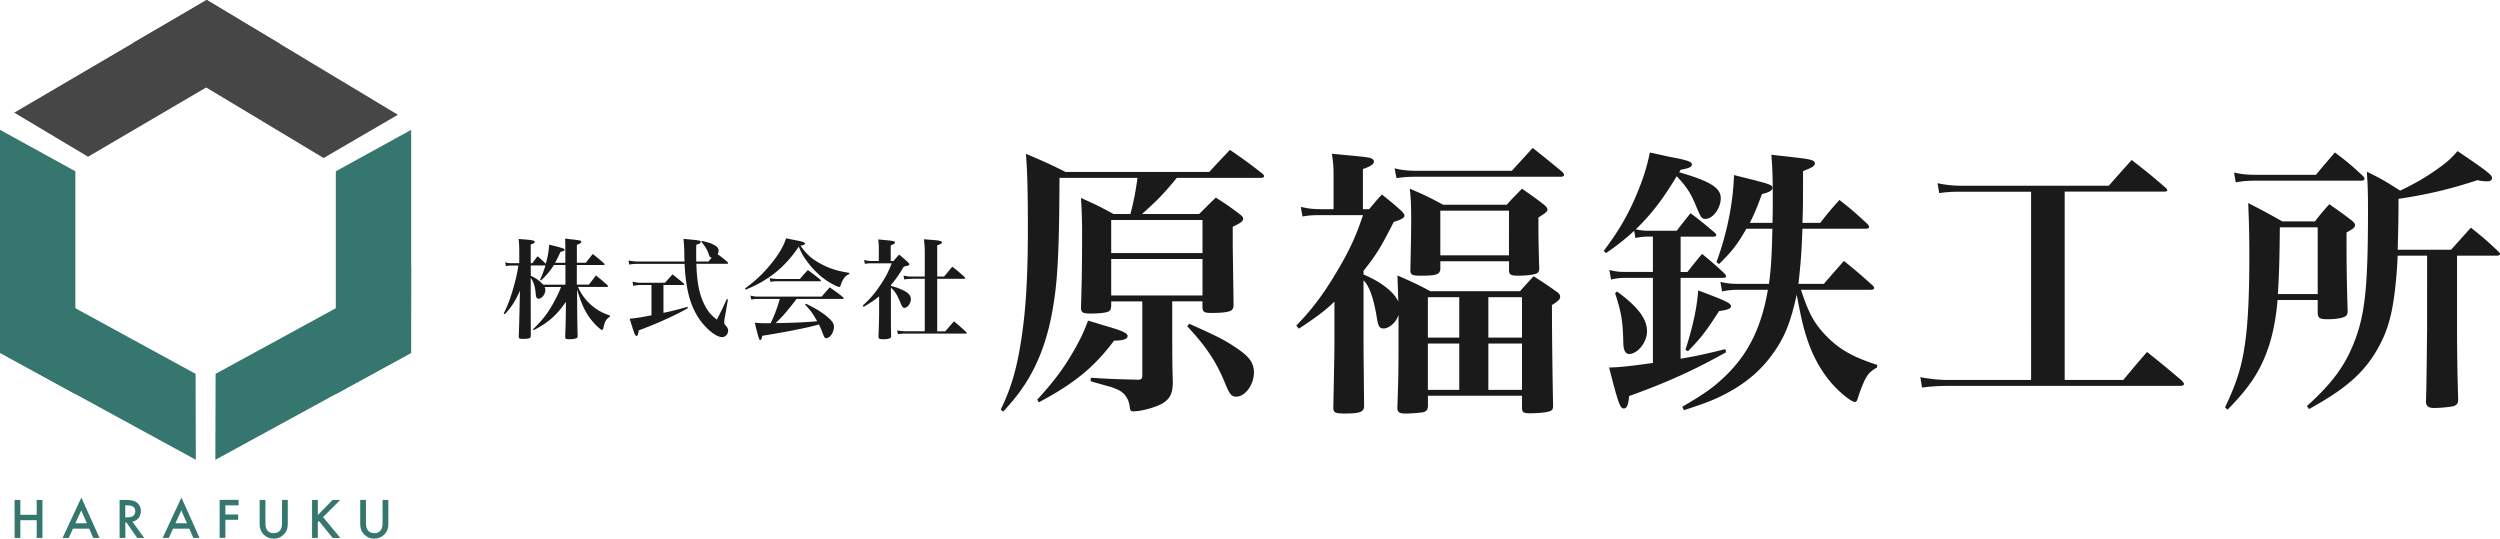 <svg id="_レイヤー_2" data-name="レイヤー 2" xmlns="http://www.w3.org/2000/svg" viewBox="0 0 661.54 142.52"><defs><style>.cls-2,.cls-3{stroke-width:0}.cls-2{fill:#35766e}.cls-3{fill:#464646}</style></defs><g id="_レイヤー_1-2" data-name="レイヤー 1"><path class="cls-2" d="M5.38 136.22h4.33v-3.93h1.52v10.05H9.71v-4.69H5.38v4.69H3.86v-10.05h1.52v3.93zm18.23 3.68h-4.3l-1.12 2.44h-1.63l4.97-10.68 4.8 10.68h-1.66l-1.05-2.44zm-.62-1.43l-1.49-3.42-1.56 3.42h3.05zm12.06-.41l3.11 4.28h-1.85l-2.87-4.11h-.27v4.11h-1.52v-10.05h1.78c1.33 0 2.29.25 2.88.75.65.56.98 1.29.98 2.2 0 .71-.2 1.32-.61 1.83s-.95.84-1.61.98zm-1.89-1.15h.48c1.44 0 2.15-.55 2.15-1.65 0-1.03-.7-1.54-2.1-1.54h-.54v3.19zm16.93 2.99h-4.3l-1.12 2.44h-1.63l4.97-10.68 4.8 10.68h-1.66l-1.05-2.44zm-.62-1.43l-1.49-3.42-1.56 3.42h3.05zm13.67-4.76h-3.5v2.42h3.38v1.42h-3.38v4.78h-1.52v-10.05h5.02v1.43zm7.09-1.42v6.05c0 .86.14 1.5.42 1.89.42.58 1.01.87 1.78.87s1.36-.29 1.78-.87c.28-.39.42-1.02.42-1.89v-6.05h1.52v6.47c0 1.06-.33 1.93-.99 2.62-.74.76-1.65 1.15-2.73 1.15s-1.99-.38-2.73-1.15c-.66-.69-.99-1.56-.99-2.62v-6.47h1.52zm13.87 4.01l3.91-4.01h2.02l-4.54 4.55 4.57 5.5h-2.03l-3.62-4.47-.31.31v4.16h-1.52v-10.05h1.52v4.01zm12.74-4.01v6.05c0 .86.14 1.5.42 1.89.42.58 1.01.87 1.78.87s1.36-.29 1.78-.87c.28-.39.42-1.02.42-1.89v-6.05h1.52v6.47c0 1.06-.33 1.93-.99 2.62-.74.76-1.65 1.15-2.73 1.15s-1.99-.38-2.73-1.15c-.66-.69-.99-1.56-.99-2.62v-6.47h1.52z"/><path d="M155.82 75.32c.81-1.04 1.1-1.38 1.87-2.45 1.36 1.1 1.76 1.44 3.03 2.57.12.14.17.23.17.29 0 .12-.14.2-.32.2h-7.61c.58 1.38 1.36 2.57 2.45 3.78 1.76 1.85 3.58 3 6 3.78v.29c-1.07.72-1.38 1.27-1.76 3.09-.09.29-.17.43-.35.43-.26 0-1.24-.84-2.13-1.82-2.02-2.25-3.2-4.59-4.47-8.91l.03 5.05q.03 3.84.12 7.21c0 .35-.06.52-.23.61-.29.2-1.04.32-1.99.32-.87 0-1.07-.12-1.07-.63q.14-3.52.17-6.66l.03-2.6c-2.54 3.63-4.61 5.45-8.54 7.5l-.17-.23c2.45-2.42 3.6-3.86 5.13-6.49.95-1.67 1.67-3.11 2.28-4.7h-4.35c.17.35.2.52.2.78 0 1.12-.92 2.31-1.79 2.31-.46 0-.69-.35-.75-1.24-.17-2.02-.52-3.09-1.33-4.3v1.41c0 6.17 0 10.58.03 13.87 0 .75-.38.89-2.22.89-.78 0-.98-.12-.98-.61q.14-3.29.26-9.63l.06-2.51c-1.21 2.74-2.25 4.35-4.01 6.23l-.29-.2c1.18-2.36 1.87-4.27 2.71-7.3.58-2.08.81-3.11 1.18-5.39h-1.73c-.66 0-.98.03-1.56.17l-.23-1.04c.63.2 1.1.26 1.79.26h1.96v-2.94c0-1.38-.03-2.1-.17-3.49.89.09 1.56.14 2.02.17 1.76.17 2.25.29 2.25.61 0 .26-.29.43-1.07.69v4.96h.43c.61-.84.81-1.1 1.38-1.85 1.01.87 1.24 1.07 2.19 1.99.55-2.08.72-3.06.89-5.05 3.63.89 4.07 1.04 4.07 1.36 0 .23-.23.35-1.1.55-.61 1.41-.89 1.93-1.41 2.88h2.71v-3.09c0-1.67 0-2.11-.06-3.32.84.12 1.47.2 1.9.23 2.08.23 2.39.32 2.39.66 0 .26-.29.43-1.18.78v4.73h2.36c.81-1.01 1.07-1.36 1.85-2.31 1.33 1.04 1.7 1.36 2.97 2.48.12.12.17.2.17.26 0 .12-.12.17-.29.17h-7.07v5.19h3.14zm-6.2-5.19h-3.06c-.84 1.41-2.08 2.88-3.43 4.1l-.23-.17c.66-1.5.92-2.16 1.44-3.81h-3.89v2.71c1.53.75 2.28 1.3 3.29 2.36h5.88v-5.19zm31.52-.93c-.03-.84-.06-1.33-.06-2.36-.06-1.85-.09-2.39-.23-3.63 3.84.35 4.04.38 4.38.55.12.06.2.2.2.29 0 .29-.29.46-1.18.69-.03 1.38-.03 2.22-.03 2.57 0 .52 0 .84.03 1.9h3.2c.46-.52.58-.66.89-1.04-.49-.06-.55-.14-.89-1.18-.35-.95-.81-1.73-1.85-3.03l.12-.23c1.73.43 2.39.63 3.06.98.98.49 1.38.98 1.38 1.64 0 .32-.06.52-.26.92 1.24.89 1.44 1.07 2.6 2.05.12.14.17.23.17.32 0 .12-.14.17-.35.17h-8.05c.09 2.54.26 4.3.55 5.91.4 2.31 1.27 4.59 2.39 6.29.61.92 1.12 1.47 2.48 2.57 1.21-2.31 1.56-3.06 2.62-5.42l.32.09-.87 4.99c-.06.35-.12.78-.12 1.01 0 .37.09.55.55 1.07.35.43.49.75.49 1.18 0 .92-.72 1.7-1.56 1.7-1.15 0-2.71-.98-4.38-2.71-2.85-2.97-4.5-6.83-5.19-12.17-.2-1.41-.29-2.57-.4-4.5h-12.2c-1.07 0-1.76.06-2.45.2l-.17-1.1c.75.17 1.76.29 2.62.29h12.17zm-5.57 13.58c2.08-.43 3.89-.89 6.34-1.59l.12.35c-3.46 1.96-8.16 4.09-13.01 5.88-.14 1.1-.29 1.47-.61 1.47-.35 0-.58-.61-1.79-4.56 1.5-.12 2.45-.26 5.77-.89v-8.02h-2.85c-.72 0-1.33.06-1.99.23l-.17-1.12c.72.2 1.44.29 2.16.29h6.43c.87-.98 1.15-1.3 1.99-2.22 1.27 1.01 1.67 1.33 2.94 2.39.12.14.14.2.14.26 0 .12-.12.17-.26.17h-5.22v7.35zm21.57-6.45c2.68-1.96 4.7-3.84 6.69-6.26 2.19-2.65 3.49-4.85 4.18-7.01.98.2 1.76.35 2.28.46 2.08.4 2.71.61 2.71.92 0 .26-.23.38-1.18.58 1.7 2.39 3.2 3.69 5.8 5.02 2.22 1.12 4.01 1.67 7.12 2.16v.32c-.95.4-1.41.92-1.96 2.1-.12.26-.26.72-.35.95-.09.29-.17.37-.35.37-.29 0-1.44-.52-2.48-1.15-2.13-1.27-4.07-3.03-5.74-5.22-1.24-1.62-1.85-2.65-2.48-4.33-3.58 5.39-7.99 8.97-14.04 11.39l-.2-.32zm13.64 2.77c-2.19 2.91-3.75 4.73-5.54 6.4 5.36-.09 8.08-.23 10.99-.49-1.15-2.05-1.67-2.8-3.2-4.41l.23-.23c2.31 1.1 3.81 1.99 5.31 3.17 1.5 1.21 2.11 2.02 2.11 2.88 0 1.5-1.04 3.06-2.02 3.06-.37 0-.49-.14-.81-.89-.55-1.47-.72-1.85-1.15-2.74q-.26.09-.66.2c-2.94.78-8.42 1.87-14.3 2.8-.2.87-.35 1.15-.63 1.15q-.32 0-1.38-4.61c1.15.12 1.85.14 3.26.14h.95c1.1-2.36 1.62-3.75 2.42-6.43h-5.77c-.63 0-1.04.03-1.79.17l-.23-1.04c.84.2 1.41.26 2.1.26h16.76c.92-1.1 1.21-1.41 2.13-2.45 1.56 1.1 2.05 1.41 3.52 2.6.12.09.17.2.17.26 0 .12-.14.2-.32.2h-12.14zm-7.12-5.51c.81.17 1.36.23 2.13.23h5.88c.89-1.07 1.18-1.38 2.11-2.36a79.13 79.13 0 013.26 2.51c.14.12.2.2.2.29 0 .12-.12.17-.35.17h-11.28c-.58 0-.95.03-1.73.14l-.23-.98zm32.09 2.07c1.24.32 1.64.46 2.54.84 1.99.84 2.74 1.59 2.74 2.68s-.87 2.28-1.7 2.28c-.4 0-.63-.29-.98-1.15-.87-2.19-1.56-3.32-2.6-4.18v6.4c0 2.97 0 4.59.06 6.4 0 .29-.06.4-.23.52-.29.2-.98.32-1.85.32-.98 0-1.24-.14-1.27-.66.09-2.34.17-5.05.17-6.34v-4.35c-1.24 1.01-2.11 1.59-4.09 2.77l-.23-.35c1.88-1.7 3.03-3.03 4.41-5.05 1.56-2.28 2.42-3.89 3.23-6.11h-5.16c-.95 0-1.3.03-1.93.14l-.2-1.04c.69.2 1.38.29 2.16.29h1.73v-3.29c0-1.07-.03-1.47-.17-2.42 4.27.38 4.44.43 4.44.81 0 .26-.26.43-1.12.75v4.15h.75c.63-.78.81-.98 1.5-1.7 1.07.89 1.38 1.18 2.37 2.08.26.29.32.38.32.46 0 .29-.26.4-1.47.63-1.27 2.13-2.13 3.4-3.4 4.84v.29zm5.59-1.87c-.95 0-1.33.03-2.05.17l-.2-1.04c.86.2 1.3.26 2.25.26h3.37v-6.03c0-1.56-.06-2.34-.23-3.84.95.09 1.7.14 2.19.17 2.02.17 2.57.32 2.57.66 0 .29-.35.49-1.24.78v8.25h1.82c.95-1.12 1.24-1.47 2.16-2.6 1.47 1.12 1.9 1.5 3.26 2.74.12.12.14.2.14.26 0 .12-.12.2-.29.2H248v13.9h2.13q1.1-1.27 2.31-2.65c1.41 1.18 1.85 1.56 3.23 2.85.12.12.14.17.14.26s-.12.14-.29.14h-15.6c-1.04 0-1.53.03-2.31.17l-.23-1.01c.81.17 1.53.23 2.51.23h4.82v-13.9h-3.37zM310.2 90.3c0 3.37 0 5.76.15 10.92-.07 2.84-.67 4.11-2.39 5.31-1.64 1.12-5.83 2.32-8.08 2.32-.6 0-.82-.22-.9-.97-.15-1.27-.45-2.17-1.05-2.99-.82-1.2-1.72-1.72-4.11-2.54-.3-.07-1.42-.37-3.22-.9-.67-.15-1.35-.37-2.02-.6l.08-.9c4.41.3 5.98.37 12.26.52h.3c.82 0 1.05-.3 1.05-1.2V79.75h-8.23v1.27c-.07.75-.22 1.12-.6 1.35-.6.37-2.54.6-4.86.6-2.09 0-2.54-.3-2.54-1.65.22-6.06.3-12.71.3-18.85 0-4.11-.08-6.58-.3-10.1 3.81 1.72 4.94 2.24 8.6 4.26h4.49c.97-3.81 1.35-5.83 1.87-9.57h-20.64c-.08 20.27-.52 27.67-1.87 35.15-1.35 7.7-3.81 14.21-7.4 19.67-1.65 2.47-2.92 4.04-5.61 7.03l-.67-.52c2.84-5.91 4.26-10.84 5.46-18.7 1.2-7.78 1.72-16.68 1.72-29.02 0-10.32-.15-15.48-.52-19.97 4.56 1.94 5.98 2.54 10.47 4.79H320c2.39-2.62 3.14-3.37 5.46-5.83 3.81 2.62 4.94 3.44 8.6 6.28.3.3.45.52.45.67 0 .3-.3.45-.82.45H311.4c-3.44 4.19-5.01 5.83-9.2 9.57h15.11c1.95-1.94 2.54-2.54 4.41-4.34 2.84 1.79 3.67 2.39 6.28 4.34.67.52.97.9.97 1.2 0 .67-.52 1.12-2.77 2.17v4.41c0 1.2.08 5.61.22 16.23 0 .82-.22 1.2-.6 1.5-.67.45-2.54.67-5.16.67-1.94 0-2.39-.22-2.47-1.42v-1.65h-8v10.54zm-35.75 15.48c4.56-5.01 7.03-8.3 9.8-13.16 1.87-3.29 2.69-5.16 3.66-7.78 2.09.6 3.67 1.12 4.71 1.42 4.19 1.2 5.76 1.87 5.76 2.62 0 .82-.97 1.2-3.59 1.27-5.31 7.1-10.62 11.37-19.89 16.3l-.45-.67zm43.75-38.81v-8.75h-24.16v8.75h24.16zm-24.16 1.57v9.65h24.16v-9.65h-24.16zm20.64 17.12c8 3.59 9.57 4.41 12.94 6.73 3.07 2.09 4.19 3.74 4.19 6.21 0 3.14-2.32 6.36-4.64 6.36-1.35 0-1.79-.52-3.29-4.26-2.24-5.31-5.01-9.35-9.72-14.36l.52-.67zm55.08-12.79c3.89 1.72 5.08 2.24 8.75 4.19h23.71c1.5-1.72 2.02-2.24 3.59-3.96 2.69 1.72 3.51 2.24 5.91 3.96.82.52 1.12.97 1.12 1.42 0 .75-.52 1.2-2.17 2.24q0 10.69.3 26.7c0 .82-.22 1.2-.97 1.42-.67.3-3.07.52-5.16.52-1.57 0-2.02-.22-2.09-1.2v-3.44h-24.9v2.69c-.07 1.05-.37 1.42-1.2 1.65-.52.15-3.29.37-4.71.37-1.65 0-2.17-.37-2.17-1.5v-.15c.3-8.97.3-10.62.3-20.04v-4.41c-.6 1.94-2.47 3.59-3.96 3.59-1.05 0-1.42-.52-1.79-2.92-.82-5.16-2.09-8.53-3.51-9.8v16.23c0 2.69.07 8.38.15 17.2-.15 1.42-1.2 1.79-5.16 1.79-2.47 0-2.92-.22-2.99-1.5.22-9.95.3-15.48.3-16.6V79.8c-2.02 2.02-4.41 3.89-9.42 7.18l-.67-.82c4.11-4.26 6.96-8 10.32-13.61 3.59-5.91 5.46-9.95 7.33-15.63H349.6c-2.17 0-3.22.07-4.94.37l-.45-2.54c2.09.45 3.22.6 5.38.6h3.29v-8.9c0-2.17-.07-3.29-.45-5.76 8.9.82 9.35.9 10.17 1.12.6.22.97.52.97.9 0 .75-.97 1.35-2.92 2.02v10.62h1.65c1.42-1.72 1.87-2.24 3.37-3.89 2.32 1.87 2.99 2.39 5.16 4.34.6.6.82.97.82 1.27 0 .52-.82 1.05-2.84 1.65-3.29 6.51-4.49 8.53-8 12.94v.97c4.64 1.94 8.15 4.71 9.2 7.18l-.22-6.95zm-.75-28.34c2.02.52 3.74.67 6.36.67h24.68l5.53-6.06c3.37 2.69 4.49 3.59 7.93 6.43.22.37.37.52.37.75s-.3.45-.82.45h-37.69c-2.69 0-3.96.07-5.83.37l-.52-2.62zm12.12 26.7c-.15 1.42-1.05 1.72-5.24 1.72-2.17 0-2.62-.22-2.69-1.35q.22-9.42.22-13.01c0-4.49-.07-5.91-.37-8.67 3.96 1.72 5.09 2.24 8.83 4.26h16.83c1.64-1.87 2.24-2.39 4.04-4.26 2.62 1.87 3.44 2.39 5.83 4.26.6.52.9.9.9 1.2 0 .6-.37.9-2.39 2.17v2.32c0 2.84.08 6.96.22 11.14 0 .67-.15.97-.52 1.27-.67.37-2.54.67-4.94.67-2.09 0-2.47-.22-2.54-1.35v-2.47h-18.17v2.09zm5.01 18.1V78.64h-8.3v10.69h8.3zm0 1.57h-8.3v12.26h8.3V90.9zm-5.01-23.33h18.17V55.75h-18.17v11.82zm21.61 11.07h-8.9v10.69h8.9V78.64zm-8.9 12.26v12.26h8.9V90.9h-8.9zm38.62-29.84c-2.54 2.32-4.64 3.96-7.48 5.91l-.6-.6c3.74-5.01 5.76-8.38 8-13.31 2.17-4.94 3.37-8.53 4.19-12.71 2.47.52 4.34.97 5.53 1.2 4.41.82 5.61 1.27 5.61 1.94s-.75 1.05-2.99 1.42l-.37.67c8.23 2.39 10.99 4.11 10.99 6.88 0 2.62-2.09 5.46-4.04 5.46-.97 0-1.2-.3-2.39-3.14-1.42-3.52-2.54-5.31-5.23-8.15-3.66 6.13-6.88 10.25-10.84 14.06.97.22 2.17.37 3.29.37h7.55c1.57-2.02 2.09-2.69 3.66-4.64 2.92 2.17 3.74 2.92 6.43 5.16.3.3.37.52.37.67 0 .22-.3.37-.75.37h-8.67v9.35h1.79c1.72-2.17 2.24-2.84 3.89-4.79 2.69 2.24 3.51 2.92 5.98 5.23.22.3.37.52.37.67 0 .3-.3.45-.97.45h-11.07v21.39c3.89-.67 6.13-1.12 11.82-2.54l.22.82c-8.53 4.79-16 8.15-25.65 11.59-.22 2.39-.6 3.29-1.42 3.29-.97 0-1.42-1.2-3.89-10.84q3.22 0 11.59-1.2V73.53h-7.03c-1.5 0-2.47.07-4.04.45l-.45-2.54c1.79.45 2.69.52 4.49.52h7.03v-9.35h-1.35c-1.05 0-2.32.15-3.29.37l-.3-1.94zm-4.56 16.08c5.53 4.04 7.93 7.25 7.93 10.54 0 2.84-2.47 5.98-4.71 5.98-1.05 0-1.57-1.05-1.57-3.22-.15-5.46-.45-7.55-2.17-12.86l.52-.45zm41.13-18.17c.07-2.54.07-4.11.07-6.36 0-5.83-.07-7.85-.37-11.67 2.32.3 4.11.45 5.31.6 5.23.6 6.21.82 6.21 1.72 0 .67-.82 1.12-3.14 2.02 0 8.82 0 9.65-.15 13.69h4.71c2.17-2.77 2.84-3.59 5.08-6.06 3.44 2.69 4.41 3.59 7.48 6.43.22.3.37.52.37.67 0 .37-.37.52-1.12.52h-16.53c-.22 6.21-.45 9.12-1.05 14.58h6.73q2.77-3.22 5.31-6.06c3.44 2.77 4.41 3.66 7.63 6.51.3.3.37.52.37.67 0 .3-.37.45-.97.45h-18.4c2.02 6.21 3.51 8.9 6.58 12.11 3.59 3.66 6.96 5.61 13.61 7.78l-.07.67c-1.72.97-2.47 1.72-3.37 3.59-.6 1.35-1.35 3.29-1.65 4.34-.22.82-.45 1.2-.82 1.2-.97 0-4.19-2.62-6.36-5.16-3.14-3.74-5.31-8-6.88-13.39-.75-2.62-1.2-4.71-2.17-9.87-1.72 7.78-3.29 11.52-6.58 16-3.59 4.94-8.38 8.6-14.81 11.52-2.39 1.05-4.34 1.72-8.45 3.07l-.45-.9c5.24-3.07 7.7-4.71 10.54-7.33 6.58-5.98 10.32-13.16 12.12-23.63h-8.08c-1.27 0-2.69.15-4.04.45l-.45-2.54c1.57.37 2.92.52 4.41.52h8.45c.52-3.96.75-7.33.9-14.58h-6.88c-2.47 4.26-3.74 5.91-7.25 9.35l-.67-.52c2.77-7.55 4.41-15.55 4.64-23.03 9.65 2.39 10.17 2.54 10.17 3.37 0 .67-.82 1.2-2.77 1.65-1.35 3.66-1.94 5.08-3.21 7.63h5.98zM446 92.55c2.02-6.36 2.99-10.84 3.37-15.7 7.4 2.77 8.67 3.37 8.67 4.19 0 .6-.82.97-3.14 1.27-3.37 5.23-4.64 6.96-8.23 10.62l-.67-.37zm100.38 7.99h15.48c2.09-2.54 4.19-5.01 6.28-7.4 4.04 3.22 5.31 4.26 9.27 7.63.22.3.52.67.52.82 0 .3-.37.52-.97.52h-61.4c-2.24 0-5.01.15-6.96.45l-.45-2.77c2.17.45 4.86.75 7.4.75h21.91V50.73h-18.4c-2.39 0-3.89.07-5.91.37l-.45-2.62c2.09.45 4.26.67 6.36.67h38.96c2.62-2.99 3.44-3.89 6.06-6.81 3.96 3.07 5.16 4.04 9.05 7.4.22.22.37.45.37.6 0 .22-.3.37-.75.37h-26.4v49.81zm56.3-21.16c-.37 4.49-1.12 8.45-2.24 12.04-2.17 6.51-5.01 10.92-10.99 16.98l-.67-.6c3.29-6.96 4.56-11.14 5.46-18.17.67-5.31.97-12.34.97-21.84 0-5.46-.08-8.75-.3-14.06 3.96 2.02 5.16 2.69 9.05 4.86h8.6c1.57-2.02 2.09-2.62 3.81-4.56 2.69 1.87 3.51 2.47 5.98 4.34.6.52.82.82.82 1.2 0 .6-.45.97-2.24 1.94v3.37c0 4.56.08 10.62.3 17.42 0 .67-.15 1.05-.52 1.35-.75.52-2.54.82-4.79.82-2.09 0-2.54-.3-2.62-1.65v-3.44h-10.62zm-11.52-33.73c1.94.45 3.44.6 5.68.6h16c2.17-2.62 2.84-3.37 5.01-5.91 3.37 2.54 4.34 3.37 7.48 6.28.22.37.37.52.37.67 0 .3-.3.52-.82.52h-28.04c-2.17 0-3.66.15-5.23.45l-.45-2.62zm22.14 14.51h-10.02c-.08 8.9-.22 13.09-.52 17.65h10.54V60.16zm21.16 7.48c-.08 1.87-.22 4.11-.45 6.66-.82 8.52-2.09 13.16-4.86 18.02-3.59 6.36-8.6 10.69-18.17 15.93l-.52-.82c6.73-6.06 10.1-10.69 12.56-17.05 2.84-7.33 3.59-14.66 3.59-34.77 0-4.79-.07-6.36-.3-10.17 3.96 1.94 5.08 2.62 8.82 5.01 3.89-1.87 6.88-3.59 10.1-5.91 2.32-1.65 3.22-2.47 5.09-4.56 8 5.46 9.12 6.28 9.12 7.18 0 .45-.52.82-1.2.82-.82 0-1.72-.08-2.69-.3-7.25 2.39-13.31 3.81-20.86 4.94 0 5.68-.08 7.7-.22 13.46h14.13l5.24-5.83c3.37 2.69 4.34 3.52 7.33 6.36.3.3.37.45.37.6 0 .3-.3.45-.9.45h-10.47v18.17c0 6.36.08 12.64.3 19.82 0 1.05-.3 1.5-1.12 1.79-.6.22-3.51.52-5.23.52-1.5 0-2.09-.45-2.17-1.65q.15-3.74.3-19.59V67.65h-7.78z" stroke-width="0" fill="#1a1a1a"/><path class="cls-2" d="M0 93.32l19.94 10.96V45.32L0 34.36v58.96z"/><path class="cls-2" d="M.07 93.43L0 70.68l51.75 28.24.07 22.75L.07 93.43z"/><path class="cls-3" d="M54.76 0L35.09 11.45l50.54 30.36 19.66-11.44L54.76 0z"/><path class="cls-3" d="M54.63 0l19.53 11.66L23.3 41.47 3.77 29.81 54.63 0z"/><path class="cls-2" d="M108.8 93.32l-19.94 10.96V45.32l19.94-10.96v58.96z"/><path class="cls-2" d="M108.74 93.43l.06-22.75-51.75 28.24-.06 22.75 51.75-28.24z"/></g></svg>